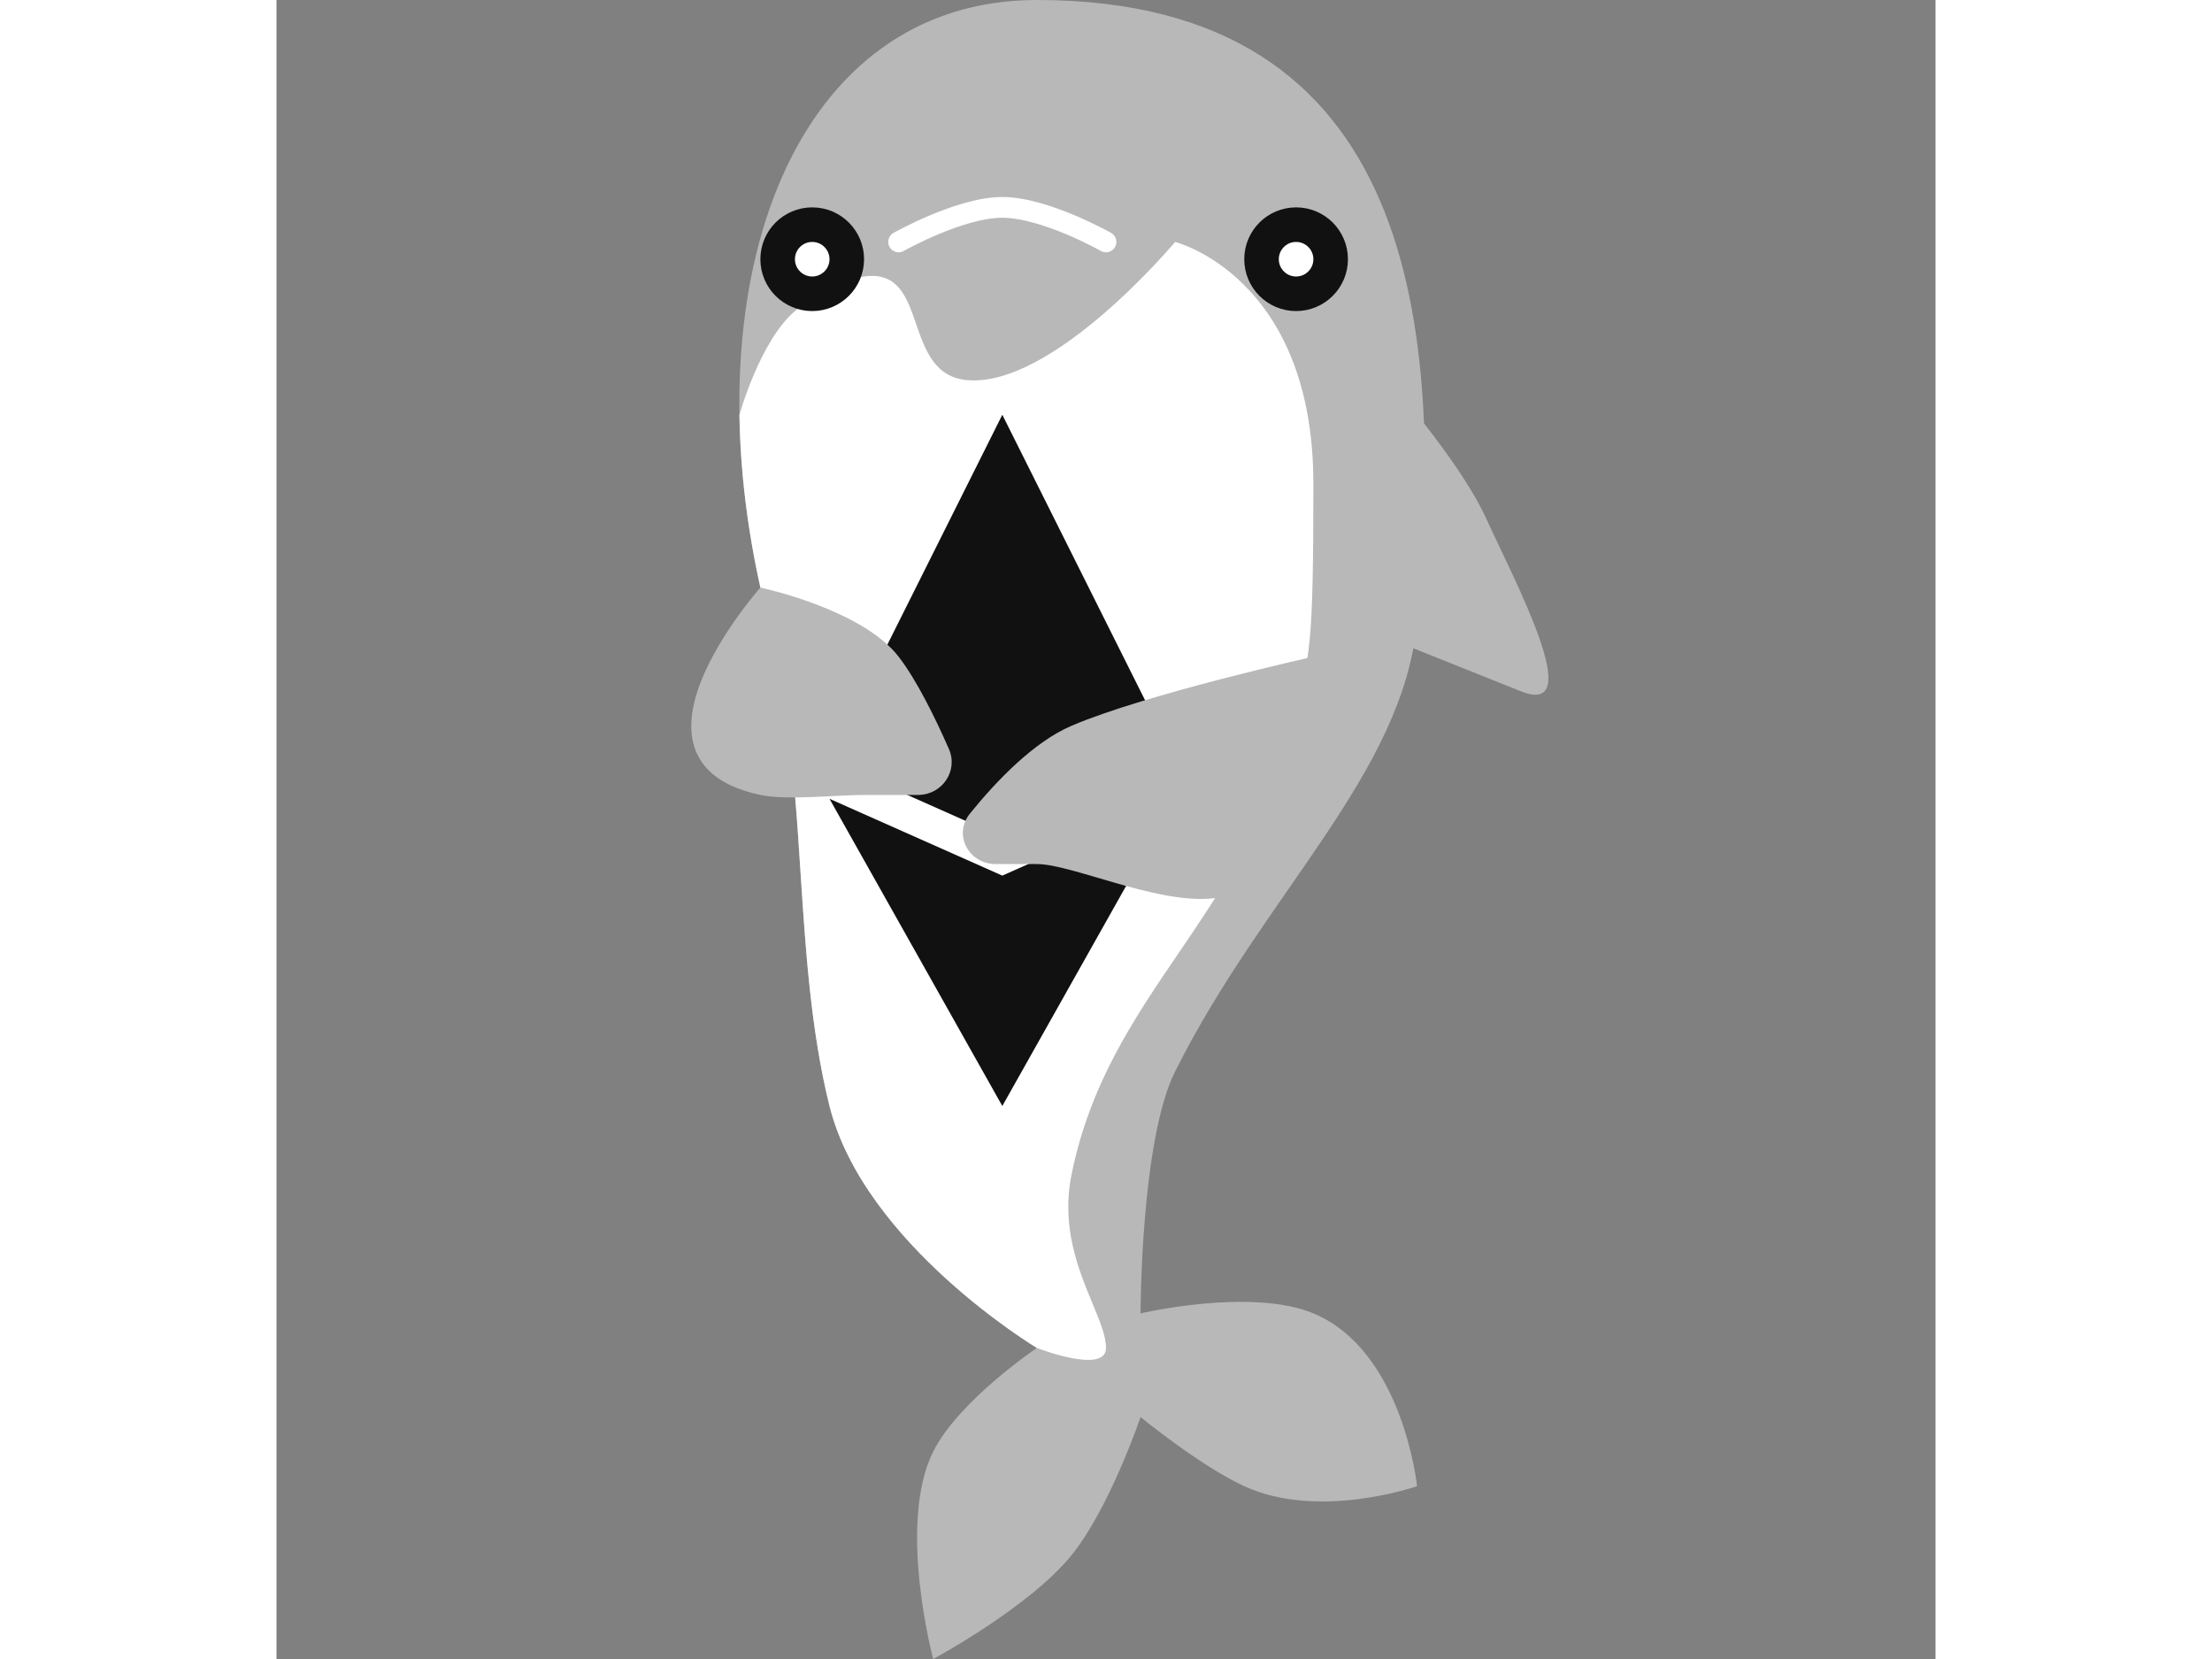 <svg width="24" height="18" viewBox="0 0 24 24" fill="none" xmlns="http://www.w3.org/2000/svg">
<rect x="0" y="0" width="24" height="24" fill="#808080" stroke="none"/>
<path d="M11 0C7.5 0 6 4 7 8.5C7.258 9.659 7.395 10.317 7.5 11.5C7.621 12.861 7.636 14.545 8 16C8.5 18 11 19.5 11 19.5C11 19.5 9.871 20.259 9.5 21C8.976 22.048 9.5 24 9.5 24C9.5 24 10.884 23.258 11.5 22.5C12.051 21.822 12.5 20.5 12.5 20.5C12.5 20.5 13.361 21.206 14 21.5C15.079 21.997 16.5 21.5 16.5 21.5C16.5 21.5 16.3 19.542 15 19C14.099 18.625 12.5 19 12.5 19C12.5 19 12.5 16.5 13 15.5C14.289 12.921 16.294 11.201 16.5 9C16.9 4.732 16.5 0 11 0Z" fill="#B8B8B8"/>
<path fill-rule="evenodd" clip-rule="evenodd" d="M8 16C8.5 18 11 19.5 11 19.5C11 19.5 12 19.89 12 19.5C12 19.325 11.91 19.109 11.803 18.852C11.605 18.375 11.349 17.757 11.5 17C11.765 15.677 12.406 14.734 13.049 13.79C13.62 12.95 14.192 12.11 14.5 11C14.585 10.692 14.657 10.467 14.716 10.281C14.95 9.548 15 9.39 15 7C15 4 13 3.5 13 3.5C13 3.5 11.246 5.599 10 5.5C9.522 5.462 9.385 5.066 9.254 4.689C9.119 4.299 8.992 3.93 8.5 4C8.068 4.062 7.832 4.217 7.5 4.5C6.994 4.931 6.697 6 6.697 6C6.709 6.799 6.809 7.64 7 8.5C7.258 9.659 7.395 10.317 7.5 11.5C7.531 11.851 7.555 12.223 7.58 12.607C7.652 13.714 7.73 14.92 8 16Z" fill="white"/>
<path d="M9 3.5C9 3.5 9.883 3 10.5 3C11.117 3 12 3.5 12 3.5" stroke="white" stroke-width="0.3" stroke-linecap="round" stroke-linejoin="round"/>
<circle cx="7.75" cy="3.75" r="0.5" fill="white" stroke="#111111" stroke-width="0.5"/>
<path d="M10.5 6L8 11L10.5 12.111L13 11L10.5 6Z" fill="#111111"/>
<path d="M8 11.556L10.5 12.667L13 11.556L10.5 16L8 11.556Z" fill="#111111"/>
<circle cx="14.75" cy="3.75" r="0.5" fill="white" stroke="#111111" stroke-width="0.5"/>
<path d="M6 10.5C6 9.627 7 8.5 7 8.5C7 8.5 8.466 8.809 9 9.5C9.265 9.843 9.534 10.396 9.727 10.834C9.867 11.153 9.629 11.5 9.28 11.5H8.5C8.109 11.5 7.382 11.581 7 11.5C6.311 11.355 6 11 6 10.5Z" fill="#B8B8B8"/>
<path d="M11.5 10.5C12.577 10.039 15 9.5 15 9.5L14.5 12.5C14.5 12.5 14.116 12.953 13.5 13C12.697 13.062 11.5 12.5 11 12.5H10.405C10.012 12.5 9.785 12.074 10.032 11.769C10.413 11.299 10.952 10.735 11.5 10.5Z" fill="#B8B8B8"/>
<path d="M17.5 7.5C17.209 6.859 16.5 6 16.5 6L15.5 9L18 10C18.976 10.39 17.912 8.406 17.5 7.5Z" fill="#B8B8B8"/>
</svg>
